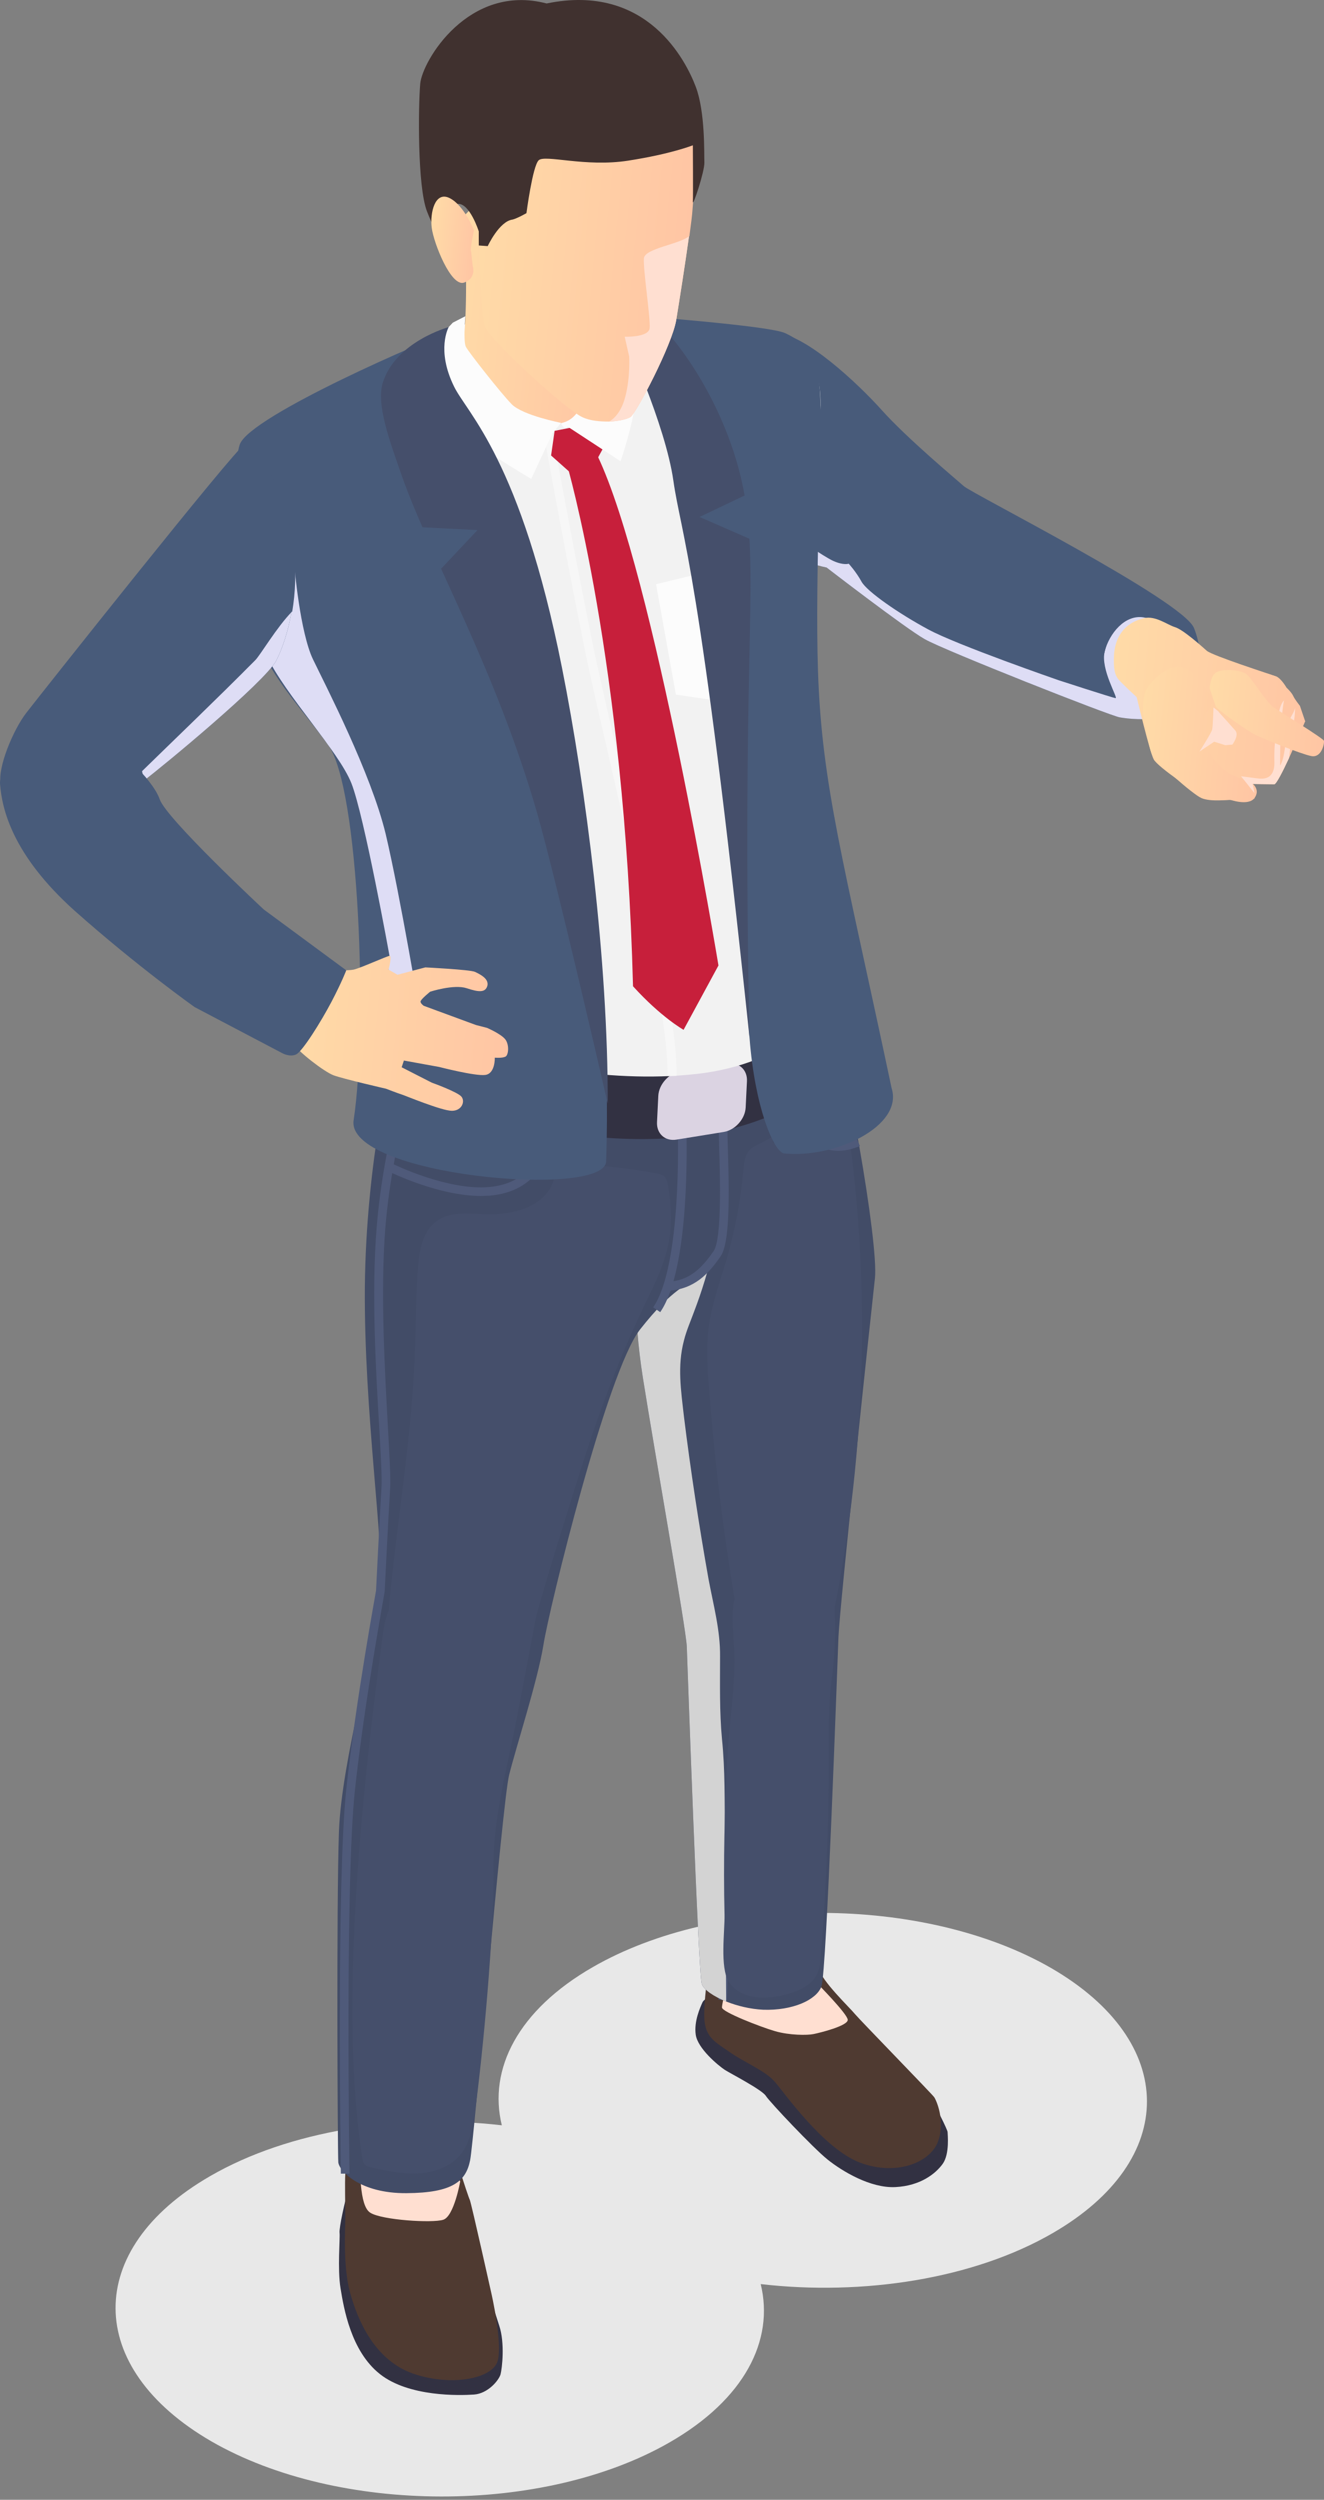 <svg width="107" height="202" viewBox="0 0 107 202" fill="none" xmlns="http://www.w3.org/2000/svg">
<rect x="0" y="0" width="107" height="202" fill="#808080" stroke="none"/>
<g style="mix-blend-mode:multiply">
<path d="M84.959 159.037C74.692 153.113 58.089 153.087 47.899 158.959C41.874 162.426 39.443 167.185 40.555 171.738C32.279 170.781 23.357 172.152 16.969 175.852C6.753 181.75 6.805 191.321 17.072 197.271C27.339 203.195 43.943 203.221 54.132 197.349C60.158 193.882 62.589 189.122 61.477 184.569C69.752 185.526 78.675 184.155 85.063 180.456C95.278 174.558 95.226 164.987 84.959 159.037Z" fill="#E8E8E8"/>
</g>
<path d="M94.942 57.993C94.942 57.993 94.709 57.993 94.606 58.019C92.201 58.2 91.27 58.097 90.494 57.968C89.692 57.838 76.347 52.561 74.744 51.656C73.141 50.75 66.804 45.861 66.804 45.861C66.804 45.861 64.451 45.395 63.882 44.593C63.727 44.386 63.546 44.102 63.339 43.688C62.718 42.498 61.968 40.351 61.917 36.367C61.865 31.038 62.822 26.925 62.822 26.925C65.098 27.054 69.261 30.909 71.278 33.159C73.296 35.41 77.253 38.721 77.899 39.29C78.546 39.885 95.589 48.499 96.494 50.75C97.399 53.001 97.632 57.786 94.968 57.993H94.942Z" fill="#485B7A"/>
<g style="mix-blend-mode:multiply">
<path d="M94.606 58.019C92.201 58.2 91.27 58.097 90.494 57.968C89.692 57.838 76.347 52.561 74.744 51.656C73.141 50.75 66.804 45.861 66.804 45.861C66.804 45.861 64.451 45.395 63.882 44.593C63.727 44.386 63.546 44.102 63.339 43.688L64.296 43.377C64.296 43.377 66.494 44.93 67.322 45.318C68.175 45.706 68.589 45.55 68.589 45.55C68.589 45.55 69.184 46.197 69.623 46.999C70.063 47.801 72.649 49.586 75.002 50.854C77.33 52.121 85.554 54.967 85.554 54.967C85.554 54.967 89.925 56.389 90.157 56.415C90.39 56.441 88.916 54.061 89.278 52.639C89.64 51.216 90.907 49.612 92.459 49.896C94.011 50.207 95.097 53.777 95.019 55.872C95.019 56.364 94.838 57.114 94.606 57.993V58.019Z" fill="#DEDDF5"/>
</g>
<path d="M105.493 58.252C105.493 58.252 104.821 59.83 104.174 61.253C103.657 62.365 103.14 63.374 102.985 63.374C102.623 63.374 101.226 63.348 101.226 63.348C101.226 63.348 101.33 63.762 101.381 64.098C101.407 64.279 101.407 64.46 101.381 64.512C101.278 64.667 99.39 64.641 99.39 64.641C99.39 64.641 97.89 64.719 97.347 64.434C96.804 64.15 93.571 62.003 93.235 61.356C92.899 60.709 91.864 56.338 91.864 56.338C91.864 56.338 90.571 55.148 90.338 54.837C90.106 54.501 89.976 54.087 90.028 52.923C90.106 51.733 90.649 50.388 92.459 49.948C93.39 49.741 94.295 50.465 94.942 50.672C95.588 50.853 97.088 52.199 97.528 52.587C97.968 52.975 102.7 54.501 103.14 54.656C103.554 54.837 103.967 55.562 103.967 55.562C103.967 55.562 104.381 55.95 104.511 56.234C104.64 56.519 105.054 57.036 105.054 57.036L105.467 58.252H105.493Z" fill="url(#paint0_linear_13043_32982)"/>
<path d="M97.476 60.296C97.476 60.037 97.037 58.588 97.321 57.942C97.606 57.295 98.097 56.648 98.097 56.648C98.097 56.648 96.804 54.398 95.692 53.958C94.554 53.518 93.106 54.941 92.692 55.639C92.278 56.338 92.382 57.579 92.382 57.579C92.382 57.579 92.821 60.425 93.106 60.968C93.39 61.511 96.338 64.15 97.088 64.486C97.838 64.823 99.39 64.616 99.39 64.616C99.39 64.616 100.89 65.159 101.382 64.486C101.873 63.814 101.226 63.322 101.226 63.322L99.338 62.52C99.338 62.52 97.89 61.511 97.502 60.296H97.476Z" fill="url(#paint1_linear_13043_32982)"/>
<g style="mix-blend-mode:multiply">
<path d="M98.485 57.528C98.485 57.528 99.493 58.64 99.83 59.028C100.166 59.416 99.597 60.166 99.597 60.166L99.028 60.218L98.123 59.934L96.933 60.735C96.933 60.735 97.916 59.209 97.968 58.925C98.019 58.64 98.071 57.166 98.071 57.166L98.485 57.502V57.528Z" fill="#FFDFD1"/>
</g>
<g style="mix-blend-mode:multiply">
<path d="M104.459 59.131C104.356 59.83 104.252 60.528 104.175 61.253C103.657 62.365 103.14 63.374 102.985 63.374C102.623 63.374 101.226 63.348 101.226 63.348C101.226 63.348 101.33 63.762 101.382 64.098C101.02 63.633 100.657 63.167 100.295 62.727C100.683 62.779 101.097 62.831 101.485 62.882C101.847 62.934 102.235 62.96 102.52 62.779C102.778 62.624 102.907 62.339 102.959 62.054C103.011 61.77 102.985 61.46 102.985 61.175C102.985 60.347 103.063 59.545 103.192 58.743C103.295 58.097 103.321 57.088 103.761 56.596C103.476 58.329 103.451 60.089 103.451 61.848C103.502 61.796 103.528 61.744 103.554 61.666C103.632 61.511 103.657 61.356 103.709 61.201C103.864 60.477 103.942 59.752 104.02 59.002C104.045 58.614 104.097 58.407 104.252 58.071C104.382 57.838 104.64 57.424 104.666 57.165C104.666 57.838 104.537 58.536 104.433 59.209L104.459 59.131Z" fill="#FFDFD1"/>
</g>
<path d="M98.252 57.114C98.898 57.734 100.812 59.028 101.329 59.312C101.821 59.597 105.157 60.942 105.984 61.097C106.812 61.253 107.045 60.063 106.993 59.856C106.915 59.649 103.502 57.553 102.907 57.139C102.312 56.725 101.226 54.889 100.76 54.501C100.295 54.113 98.898 54.035 98.355 54.294C97.812 54.553 97.76 55.613 97.76 55.613L98.252 57.088V57.114Z" fill="url(#paint2_linear_13043_32982)"/>
<path d="M74.847 37.479C74.02 36.936 73.115 36.367 72.52 35.694C71.847 34.944 71.382 33.935 70.735 33.133C69.184 31.219 67.322 29.538 65.253 28.166C65.123 28.063 64.968 27.985 64.813 27.985C64.477 27.985 64.218 28.27 64.063 28.555C63.675 29.201 63.416 29.9 63.287 30.65C63.08 31.995 63.313 33.366 63.623 34.711C64.011 36.419 64.528 38.126 65.382 39.652C67.27 43.093 70.865 44.722 73.813 47.128C75.106 48.189 76.347 49.379 77.821 50.181C79.632 51.164 81.727 51.5 83.64 52.302C84.52 52.664 85.373 53.13 86.304 53.389C87.235 53.647 88.244 53.725 89.123 53.311C89.356 52.276 89.588 51.216 90.235 50.362C90.882 49.534 92.045 48.991 93.028 49.431C92.614 47.93 90.985 47.206 89.563 46.585C84.597 44.386 80.071 41.334 75.701 38.126C75.442 37.919 75.132 37.738 74.821 37.531L74.847 37.479Z" fill="#485B7A"/>
<path d="M58.71 160.822C58.192 160.977 56.951 161.391 56.77 161.805C56.589 162.219 56.072 163.331 56.227 164.418C56.382 165.53 58.037 166.901 58.58 167.263C59.123 167.599 61.58 168.867 61.891 169.359C62.201 169.85 65.718 173.575 66.882 174.506C68.046 175.438 70.347 176.835 72.365 176.731C74.382 176.628 75.623 175.645 76.192 174.843C76.761 174.041 76.58 172.437 76.58 172.282C76.58 172.101 75.572 170.083 75.287 169.747C75.028 169.41 58.71 160.848 58.71 160.848V160.822Z" fill="#323142"/>
<path d="M28.994 175.516C28.658 175.8 28.27 176.757 28.089 177.223C27.908 177.689 27.391 180.017 27.442 180.431C27.494 180.845 27.262 183.328 27.52 184.906C27.779 186.484 28.348 189.976 30.701 191.839C33.054 193.701 37.166 193.572 38.304 193.495C39.442 193.417 40.322 192.33 40.451 191.865C40.58 191.373 40.813 189.33 40.347 187.933C39.882 186.536 39.236 184.337 39.236 184.337L28.994 175.541V175.516Z" fill="#323142"/>
<path d="M57.416 157.951C57.416 157.951 56.822 161.702 56.925 163.176C57.029 164.651 57.804 165.013 58.994 165.841C60.184 166.669 61.865 167.341 62.615 168.221C63.365 169.074 66.52 173.601 69.468 174.74C72.416 175.878 75.184 174.74 75.804 173.058C76.425 171.351 75.649 169.669 75.494 169.462C75.339 169.23 69.52 163.254 69.106 162.762C68.692 162.245 66.365 160.046 66.158 159.037C65.925 158.054 63.21 157.278 61.813 157.019C60.416 156.735 57.442 157.977 57.442 157.977L57.416 157.951Z" fill="#4F3A31"/>
<g style="mix-blend-mode:multiply">
<path d="M58.839 159.917C58.839 159.917 58.348 161.857 58.348 162.219C58.348 162.581 61.477 163.797 62.641 164.133C63.804 164.47 65.253 164.47 65.744 164.366C66.261 164.263 68.563 163.694 68.511 163.202C68.46 162.711 66.055 160.279 66.055 160.279L63.029 158.184L58.787 159.943L58.839 159.917Z" fill="#FFDFD1"/>
</g>
<path d="M66.39 160.512C65.976 161.624 64.037 162.478 61.683 162.4C60.623 162.348 59.589 162.09 58.735 161.753C57.675 161.34 56.873 160.77 56.718 160.331C56.433 159.555 55.554 134.41 55.502 133.039C55.451 131.668 52.89 117.259 51.959 111.361C51.106 105.928 51.39 102.669 51.778 99.306C51.804 99.021 51.83 98.737 51.882 98.452C51.882 98.452 49.942 84.716 50.925 82.129C51.934 79.542 65.433 78.818 66.882 81.896C68.33 84.975 71.019 100.496 70.709 103.29C70.399 106.084 67.864 129.702 67.761 132.289C67.657 134.876 66.804 159.374 66.39 160.486V160.512Z" fill="#424C67"/>
<path d="M61.321 92.451C61.037 92.606 60.752 92.735 60.545 92.968C60.184 93.382 60.132 93.977 60.08 94.52C59.873 96.9 59.434 99.254 58.787 101.531C58.27 103.341 57.597 105.126 57.313 106.989C57.054 108.748 57.158 110.533 57.313 112.292C57.83 119.173 58.735 126.003 60.002 132.78C60.184 133.737 60.39 134.746 61.011 135.497C62.123 136.868 64.477 136.945 65.666 135.626C66.339 134.876 66.597 133.841 66.83 132.858C69.83 119.535 70.476 105.618 68.666 92.088C68.459 90.51 68.175 89.476 66.39 89.941C64.657 90.381 62.925 91.649 61.347 92.451H61.321Z" fill="#454F6B"/>
<path d="M67.761 92.994C67.244 92.994 66.752 92.891 66.313 92.658C64.502 91.752 63.882 89.373 63.856 89.269L64.528 89.114C64.528 89.114 65.097 91.287 66.597 92.037C67.347 92.399 68.227 92.373 69.209 91.959L69.494 92.606C68.873 92.865 68.304 92.994 67.735 92.994H67.761Z" fill="#4F5A7A"/>
<path d="M58.761 161.65L58.062 161.572C58.321 159.218 57.752 148.302 57.364 141.084C57.183 137.514 57.028 134.669 57.054 133.996C57.054 133.194 56.692 131.539 56.175 129.262C55.45 126.029 54.468 121.605 53.873 116.509C52.812 107.481 53.873 100.211 54.209 98.892L54.881 99.047C54.571 100.341 53.537 107.506 54.571 116.431C55.166 121.502 56.149 125.899 56.847 129.107C57.364 131.435 57.752 133.117 57.726 133.996C57.726 134.643 57.855 137.463 58.036 141.033C58.424 148.716 58.968 159.218 58.735 161.624L58.761 161.65Z" fill="#4F5A7A"/>
<g style="mix-blend-mode:multiply">
<path d="M58.735 161.754C57.675 161.34 56.873 160.771 56.718 160.331C56.434 159.555 55.554 134.41 55.503 133.039C55.451 131.668 52.891 117.259 51.96 111.361C51.106 105.928 51.391 102.669 51.779 99.306C53.253 98.866 54.83 98.659 56.33 98.556C58.296 98.4 58.011 99.306 57.623 100.962C57.236 102.669 56.718 104.35 56.097 105.98C55.813 106.756 55.477 107.506 55.27 108.334C54.727 110.404 55.037 112.37 55.27 114.439C55.813 118.837 56.486 123.235 57.261 127.607C57.649 129.676 58.218 131.746 58.192 133.867C58.192 136.092 58.141 138.316 58.347 140.515C58.606 143.05 58.554 145.585 58.58 148.146C58.606 152.674 58.658 157.201 58.684 161.728L58.735 161.754Z" fill="#D3D3D3"/>
</g>
<path d="M67.321 128.149C67.269 127.684 67.192 127.192 66.933 126.804C66.287 125.795 64.838 125.795 63.649 125.977C62.537 126.158 61.347 126.416 60.52 127.192C58.787 128.796 59.226 131.099 59.33 133.142C59.485 136.014 58.942 139.066 58.787 141.938C58.554 146.18 58.451 150.449 58.554 154.717C58.58 156.062 58.166 158.959 58.89 160.123C59.976 161.831 62.563 161.546 64.14 160.977C65.407 160.512 66.157 159.865 66.287 158.545C66.752 153.242 66.959 147.939 66.985 142.61C66.985 140.256 66.907 137.98 67.218 135.651C67.554 133.168 67.58 130.659 67.295 128.175L67.321 128.149Z" fill="#454F6B"/>
<path d="M28.865 172.67C28.762 173.265 27.96 174.869 27.908 175.619C27.857 176.396 27.908 178.362 27.908 179.215C27.908 180.069 27.701 183.121 28.296 185.269C28.891 187.442 30.236 190.675 33.339 191.788C36.443 192.874 39.805 192.227 40.219 190.779C40.632 189.33 39.701 185.269 39.701 185.269C39.701 185.269 38.098 178.077 37.969 177.767C37.813 177.482 36.339 172.8 36.339 172.8L28.917 172.67H28.865Z" fill="#4F3A31"/>
<g style="mix-blend-mode:multiply">
<path d="M29.046 174.533C29.149 175.051 28.994 178.232 29.925 178.802C30.856 179.397 34.942 179.655 35.822 179.371C36.701 179.086 37.192 176.266 37.192 176.266L35.382 173.188L29.046 174.507V174.533Z" fill="#FFDFD1"/>
</g>
<path d="M32.434 81.974C31.581 85.647 29.589 93.9 29.486 103.988C29.408 114.103 31.037 124.632 30.753 128.564C30.468 132.496 27.598 142.145 27.391 148.017C27.184 153.89 27.287 174.016 27.339 174.714C27.391 175.412 29.072 177.249 32.848 177.223C36.623 177.197 37.658 176.24 37.994 174.559C38.33 172.877 40.58 145.689 41.149 143.413C41.718 141.136 43.451 135.807 43.916 132.936C44.356 130.064 49.063 110.818 51.727 107.429C54.391 104.04 55.451 103.963 56.977 102.695C58.503 101.427 58.684 98.246 58.709 95.607C58.735 92.968 59.123 86.811 58.322 84.923C57.52 83.034 44.227 78.921 44.227 78.921L32.46 81.948L32.434 81.974Z" fill="#424C67"/>
<path d="M27.546 175.645C27.546 175.412 27.184 152.001 27.986 144.576C28.787 137.152 30.391 128.615 30.391 128.512C30.391 128.512 30.675 122.691 30.83 120.234C30.882 119.432 30.779 117.621 30.649 115.37C30.391 111.024 30.003 104.454 30.442 99.176C31.063 91.286 33.856 83.138 33.882 83.06L34.554 83.293C34.554 83.293 31.761 91.442 31.141 99.228C30.727 104.454 31.115 110.999 31.348 115.319C31.477 117.621 31.58 119.432 31.529 120.285C31.373 122.743 31.089 128.589 31.089 128.589C31.089 128.719 29.485 137.255 28.684 144.654C27.882 152.052 28.244 175.412 28.244 175.645H27.546Z" fill="#4F5A7A"/>
<path d="M38.873 96.642C35.485 96.642 31.683 94.779 31.502 94.702L31.813 94.081C31.813 94.081 36.183 96.228 39.545 95.918C42.907 95.607 43.761 93.201 44.123 90.873L44.821 90.977C44.433 93.408 43.476 96.254 39.597 96.616C39.364 96.616 39.106 96.642 38.847 96.642H38.873Z" fill="#4F5A7A"/>
<path d="M53.356 106.031L52.787 105.643C55.115 102.255 54.779 91.571 54.779 91.467H55.477C55.477 91.881 55.813 102.462 53.356 106.031Z" fill="#4F5A7A"/>
<path d="M53.977 104.273V103.574C55.684 103.496 56.693 102.513 57.675 101.091C58.348 100.108 58.193 95.011 58.115 92.554C58.089 91.597 58.063 90.898 58.089 90.588H58.787C58.787 90.924 58.787 91.648 58.813 92.554C58.943 96.486 58.994 100.418 58.244 101.505C57.287 102.902 56.124 104.195 53.977 104.298V104.273Z" fill="#4F5A7A"/>
<path d="M31.529 86.061C31.529 86.061 36.96 91.442 50.253 92.011C63.572 92.58 68.123 86.061 68.046 85.751C67.968 85.441 66.985 81.12 66.985 81.12L54.96 77.939L34.761 80.137L31.529 86.061Z" fill="#323142"/>
<path d="M58.502 91.468L54.675 92.088C53.744 92.244 53.046 91.597 53.097 90.666L53.201 88.544C53.253 87.613 54.054 86.734 54.959 86.579L58.787 85.958C59.718 85.802 60.416 86.449 60.365 87.38L60.261 89.502C60.209 90.433 59.408 91.312 58.502 91.468Z" fill="#DBD3E2"/>
<path d="M45.486 85.067L44.929 93.637L46.323 93.728L46.88 85.157L45.486 85.067Z" fill="#424C67"/>
<path d="M62.459 92.347L61.735 85.156L63.132 85.001L63.856 92.192L62.459 92.347Z" fill="#424C67"/>
<path d="M39.417 137.178C40.089 137.23 40.813 137.178 41.356 136.764C41.977 136.299 42.184 135.471 42.339 134.721C43.348 129.961 44.951 125.149 46.4 120.441C47.951 115.397 49.71 110.43 51.986 105.67C52.813 103.937 53.718 102.203 54.054 100.315C54.339 98.815 54.236 97.237 53.977 95.736C53.925 95.503 53.873 95.245 53.693 95.064C53.537 94.934 53.33 94.882 53.123 94.831C50.899 94.417 48.649 94.158 46.4 94.081C46.089 94.081 45.727 94.081 45.468 94.21C44.977 94.495 44.848 95.115 44.641 95.659C43.813 97.625 41.305 98.194 39.184 98.116C37.839 98.064 36.391 97.883 35.305 98.659C34.167 99.461 33.882 101.013 33.779 102.41C33.598 104.764 33.624 107.144 33.52 109.498C33.288 115.655 32.279 121.76 31.632 127.891C31.374 130.401 31.038 131.849 32.9 133.582C34.839 135.393 36.624 136.971 39.417 137.178Z" fill="#454F6B"/>
<path d="M43.27 130.789C43.322 130.478 43.373 130.116 43.244 129.832C43.063 129.47 42.649 129.34 42.287 129.211C39.959 128.512 37.503 128.176 35.046 128.228C34.063 128.228 33.029 128.357 32.253 128.978C31.296 129.754 31.063 131.099 30.908 132.315C29.279 144.525 27.365 162.22 29.279 174.378C29.304 174.559 29.33 174.74 29.46 174.87C29.589 175.051 29.848 175.102 30.054 175.154C31.322 175.439 32.589 175.697 33.882 175.62C35.175 175.542 36.468 175.051 37.27 174.042C37.994 173.11 38.201 171.869 38.382 170.679C39.028 165.996 39.959 155.856 39.882 151.148C39.804 146.983 40.994 142.896 41.77 138.808C42.287 136.118 42.804 133.453 43.296 130.763L43.27 130.789Z" fill="#454F6B"/>
<path d="M56.253 86.785C48.908 87.613 40.943 85.776 37.244 84.431C33.598 83.086 32.796 83.707 32.382 82.517C32.201 81.922 32.046 82.232 31.917 82.569C31.762 82.931 31.632 83.319 31.477 82.62C31.477 82.62 31.477 82.62 31.477 82.569C31.141 81.12 31.477 77.24 31.477 77.24C31.477 77.24 29.434 65.909 28.4 63.296C27.365 60.683 23.046 56.156 21.572 53.026C21.107 52.043 20.745 50.543 20.46 48.965C19.839 45.498 19.607 41.592 19.607 41.592C19.555 38.358 18.857 37.712 19.684 35.979C20.486 34.245 36.236 27.131 38.124 25.89C40.012 24.648 61.735 25.916 63.779 27.287C65.822 28.658 66.339 30.65 66.313 32.745C66.287 34.84 64.658 49.482 65.227 52.69C65.796 55.898 67.037 76.774 67.141 79.309C67.244 81.844 63.623 85.957 56.279 86.785H56.253Z" fill="#F2F2F2"/>
<path d="M53.02 47.206L54.623 56.13L60.106 56.932L63.39 53.44L62.226 44.981L53.02 47.206Z" fill="#FCFCFC"/>
<path d="M50.331 25.58C51.546 30.883 56.046 33.728 58.451 57.217C59.175 64.202 59.874 74.549 60.572 83.836C61.011 89.553 62.537 93.02 63.339 93.201C67.451 93.641 73.037 91.002 72.055 87.924C68.124 69.35 66.417 63.503 66.106 54.217C65.848 46.404 66.494 34.763 66.261 31.581C66.029 28.399 64.761 27.546 63.468 26.925C62.175 26.304 51.184 25.502 51.184 25.502L50.382 25.58H50.331Z" fill="#485B7A"/>
<path d="M50.485 27.184C50.485 27.184 53.769 34.298 54.416 38.825C55.062 43.352 56.537 45.473 60.571 83.837C59.95 53.725 61.243 47.491 60.287 40.739C59.33 34.013 55.347 27.934 52.683 25.606C50.045 23.277 50.485 27.184 50.485 27.184Z" fill="#454F6B"/>
<path d="M40.218 50.75L42.132 57.088L37.787 61.511L32.977 60.296C32.977 60.296 31.244 55.536 31.244 53.259C33.727 53.104 40.218 50.75 40.218 50.75Z" fill="#FCFCFC"/>
<path d="M36.158 26.951C36.856 26.77 32.485 28.218 32.563 32.383C32.641 36.548 42.778 47.594 44.252 54.268C45.727 60.942 49.606 75.921 48.985 93.848C48.882 96.9 27.882 94.986 28.58 90.511C29.718 83.06 29.046 63.581 26.511 60.192C24.003 56.803 22.865 55.846 20.899 52.225C18.934 48.603 18.623 38.23 19.373 35.927C20.149 33.599 35.02 27.209 36.158 26.925V26.951Z" fill="#485B7A"/>
<g style="mix-blend-mode:multiply">
<path d="M34.012 82.362L32.409 82.517L31.917 82.569L31.478 82.62C31.478 82.62 31.478 82.62 31.478 82.569C31.141 81.12 31.478 77.24 31.478 77.24C31.478 77.24 29.434 65.909 28.4 63.296C27.366 60.684 23.047 56.157 21.573 53.026C21.107 52.043 20.745 50.543 20.46 48.965L23.771 45.343C23.771 45.809 24.262 51.138 25.297 53.285C26.331 55.432 29.978 62.468 31.167 67.384C32.331 72.299 34.012 82.362 34.012 82.362Z" fill="#DEDDF5"/>
</g>
<path d="M54.649 86.941H53.95C54.054 82.233 51.08 69.298 48.907 59.856C48.157 56.648 47.537 53.88 47.175 52.069C45.494 43.766 43.502 32.642 43.192 30.934L43.89 30.805C44.175 32.513 46.192 43.636 47.873 51.914C48.235 53.725 48.882 56.493 49.606 59.675C51.778 69.143 54.778 82.129 54.675 86.915L54.649 86.941Z" fill="#F7F7F7"/>
<path d="M47.459 34.297L44.822 34.815L44.537 36.807L47.149 39.135L48.985 35.772L47.459 34.297Z" fill="#C71F3B"/>
<path d="M45.805 37.479C45.805 37.479 50.486 53.441 51.158 79.697C53.434 82.207 55.244 83.216 55.244 83.216L58.063 78.016C58.063 78.016 52.839 46.327 48.287 36.833C46.865 35.772 45.805 37.479 45.805 37.479Z" fill="#C71F3B"/>
<path d="M37.425 17.534C37.736 19.863 37.761 25.968 37.425 27.649C37.089 29.331 41.744 33.909 43.968 34.09C46.192 34.272 47.123 34.711 48.365 31.659C49.632 28.606 48.908 18.647 48.908 18.647L38.977 15.905L37.399 17.56L37.425 17.534Z" fill="url(#paint3_linear_13043_32982)"/>
<path d="M37.606 25.554L36.597 26.071C36.597 26.071 34.994 27.727 34.658 28.425C34.321 29.149 35.821 32.926 36.778 34.297C37.709 35.669 42.933 38.695 42.933 38.695L44.64 35.022L45.339 34.168C45.339 34.168 42.261 33.573 41.356 32.668C40.451 31.736 37.89 28.477 37.657 28.037C37.425 27.623 37.606 25.528 37.606 25.528V25.554Z" fill="#FCFCFC"/>
<path d="M36.261 26.433C36.261 26.433 31.968 27.597 30.934 30.934C30.391 32.693 31.503 35.668 32.46 38.41C34.71 44.852 40.037 53.958 43.425 65.754C45.08 71.574 49.115 89.191 49.115 89.191C49.141 77.628 47.356 63.71 45.417 53.958C42.08 37.169 37.761 33.418 36.701 31.245C35.227 28.27 36.261 26.433 36.261 26.433Z" fill="#454F6B"/>
<path d="M47.253 30.469C47.279 30.598 47.537 33.728 45.339 34.194C45.623 34.841 45.882 34.478 45.882 34.478L50.149 37.272C50.149 37.272 51.339 33.909 51.468 31.426C51.572 28.942 49.115 26.666 49.115 26.666L47.279 30.495L47.253 30.469Z" fill="#FCFCFC"/>
<path d="M55.684 19.086C55.374 21.337 54.883 24.441 54.65 25.864C54.313 27.882 51.417 33.392 50.952 33.702C50.693 33.858 50.02 34.039 49.219 34.065C48.495 34.065 47.693 34.013 47.046 33.702C45.676 33.056 39.702 27.571 39.21 26.433C38.693 25.295 38.512 12.516 38.796 12.024L45.107 6.307C45.107 6.307 53.796 6.385 55.193 8.998C56.563 11.584 56.072 15.335 55.969 16.887C55.943 17.353 55.839 18.155 55.71 19.112L55.684 19.086Z" fill="url(#paint4_linear_13043_32982)"/>
<path d="M41.434 17.741C41.822 17.638 42.546 17.224 42.546 17.224C42.546 17.224 43.037 13.447 43.529 12.956C44.02 12.464 47.304 13.525 50.77 12.981C54.261 12.438 55.994 11.74 55.994 11.74C55.994 11.74 56.02 15.775 55.994 16.293C55.968 16.81 56.951 13.835 56.925 13.137C56.899 12.438 57.002 9.049 56.227 7.006C55.451 4.962 52.322 -1.402 44.175 0.28C37.865 -1.376 34.115 4.936 33.96 6.773C33.804 8.61 33.727 15.051 34.503 17.069C35.279 19.086 36.468 20.897 36.468 20.897C36.468 20.897 36.003 16.551 36.985 16.474C37.968 16.396 38.692 18.698 38.692 18.698V19.837L39.416 19.888C39.416 19.888 40.347 17.871 41.434 17.741Z" fill="#40312F"/>
<path d="M38.046 20.328C38.046 19.681 38.305 18.621 38.305 18.621C38.305 18.621 37.529 16.603 36.339 16.008C35.15 15.413 34.736 17.198 34.891 18.414C35.046 19.63 36.443 23.2 37.503 22.837C38.538 22.475 38.201 21.492 38.201 21.492L38.072 20.302L38.046 20.328Z" fill="url(#paint5_linear_13043_32982)"/>
<g style="mix-blend-mode:multiply">
<path d="M55.684 19.086C55.373 21.337 54.882 24.441 54.649 25.864C54.313 27.882 51.416 33.392 50.951 33.702C50.692 33.858 50.02 34.039 49.218 34.065C49.218 34.065 50.123 33.676 50.537 32.047C50.951 30.443 50.848 28.813 50.848 28.813L50.486 27.209C50.486 27.209 52.425 27.287 52.503 26.511C52.58 25.735 51.96 21.725 52.037 20.871C52.115 20.069 54.934 19.733 55.684 19.086Z" fill="#FFDFD1"/>
</g>
<path d="M26.486 78.145C27.107 78.404 28.012 78.456 28.581 78.352C29.15 78.223 31.245 77.266 31.477 77.24C31.71 77.214 31.4 78.352 31.4 78.352L32.124 78.766L34.374 78.171C34.374 78.171 37.995 78.352 38.383 78.533C38.77 78.714 39.52 79.076 39.391 79.645C39.236 80.215 38.719 80.189 37.71 79.853C36.676 79.516 34.762 80.137 34.762 80.137C34.762 80.137 33.96 80.784 33.986 80.939C33.986 81.094 34.245 81.275 34.245 81.275L38.46 82.827L39.365 83.06C39.365 83.06 40.503 83.552 40.839 83.992C41.176 84.431 41.098 85.285 40.839 85.388C40.581 85.518 39.986 85.466 39.986 85.466C39.986 85.466 40.038 86.76 39.21 86.863C38.383 86.966 35.486 86.216 35.486 86.216L32.641 85.699L32.46 86.242L34.891 87.484C34.891 87.484 36.986 88.234 37.296 88.622C37.607 89.01 37.322 89.76 36.52 89.76C35.693 89.76 32.719 88.519 32.46 88.441C32.202 88.363 31.193 87.975 31.193 87.975C31.193 87.975 27.702 87.173 26.952 86.889C26.202 86.604 24.133 85.026 23.538 84.173C22.943 83.319 24.676 78.895 24.676 78.895L26.486 78.171V78.145Z" fill="url(#paint6_linear_13043_32982)"/>
<path d="M23.563 49.431C23.279 51.087 22.788 52.483 22.322 53.389C21.391 55.122 13.193 61.9 11.615 63.09C11.124 63.452 10.581 63.762 10.012 63.943C8.745 64.383 7.322 64.357 5.874 63.814C5.874 63.814 0.314 64.616 0.055 63.322C-0.204 62.029 1.064 58.977 2.124 57.605C3.184 56.234 19.193 36.031 19.736 35.953C20.279 35.876 20.796 36.574 21.21 37.143C21.624 37.712 23.305 40.454 23.744 44.309C23.951 46.146 23.874 47.905 23.615 49.431H23.563Z" fill="#485B7A"/>
<g style="mix-blend-mode:multiply">
<path d="M23.563 49.431C23.278 51.086 22.787 52.483 22.321 53.389C21.39 55.122 13.192 61.9 11.615 63.09C11.123 63.452 10.58 63.762 10.011 63.943C10.14 63.607 10.425 63.322 10.71 63.064C14.02 59.83 17.382 56.622 20.64 53.337C21.028 52.949 22.373 50.672 23.589 49.431H23.563Z" fill="#DEDDF5"/>
</g>
<path d="M14.822 56.002C16.322 54.32 17.822 52.613 19.27 50.88C20.486 49.431 22.503 47.724 23.098 45.887C23.563 44.516 22.942 42.601 22.632 41.23C22.296 39.678 21.96 38.074 20.408 37.298C18.649 36.445 18.236 37.842 17.408 39.161C16.71 40.221 15.986 41.256 15.21 42.291C13.684 44.283 12.055 46.145 10.399 48.034C7.089 51.759 3.701 55.484 1.219 59.804C0.675 60.761 0.184 62.029 0.908 62.857C1.296 63.297 1.917 63.478 2.486 63.529C5.615 63.892 8.615 62.107 10.968 59.985C12.339 58.744 13.606 57.373 14.848 56.002H14.822Z" fill="#485B7A"/>
<path d="M27.986 78.404C27.986 78.404 27.623 79.361 26.796 80.939C25.968 82.517 24.442 84.975 23.925 85.208C23.408 85.44 22.813 85.104 22.813 85.104L15.727 81.379C15.727 81.379 11.124 78.12 6.029 73.592C1.012 69.091 0.158 65.392 0.003 63.348C-0.152 61.279 5.486 60.063 7.374 59.959C9.262 59.856 12.365 63.012 12.908 64.59C13.451 66.168 21.313 73.489 21.313 73.489L28.011 78.43L27.986 78.404Z" fill="#485B7A"/>
<path d="M21.055 83.241C17.589 81.146 14.46 78.714 11.124 76.386C7.788 74.058 4.503 71.367 2.434 67.797C1.633 66.426 0.339 64.434 0.391 62.805C0.443 61.149 2.305 60.037 3.65 59.442C5.357 58.666 7.348 58.536 9.132 59.131C9.986 59.416 10.839 59.907 11.175 60.735C11.486 61.486 11.331 62.184 11.667 62.934C12.003 63.71 12.469 64.46 12.934 65.159C13.917 66.633 15.055 68.004 16.374 69.194C17.589 70.307 18.908 71.264 19.994 72.48C21.21 73.851 22.037 75.093 23.744 75.843C24.675 76.282 26.537 77.033 26.408 78.352C26.253 79.956 23.925 81.999 22.839 83.008C22.529 83.293 22.167 83.578 21.753 83.552C21.52 83.552 21.313 83.396 21.106 83.293L21.055 83.241Z" fill="#485B7A"/>
<path d="M33.494 42.576L38.589 42.834L35.641 45.965L33.494 42.576Z" fill="#485B7A"/>
<path d="M60.934 39.678L56.537 41.774L60.675 43.584L60.934 39.678Z" fill="#485B7A"/>
<defs>
<linearGradient id="paint0_linear_13043_32982" x1="89.724" y1="56.671" x2="105.531" y2="58.181" gradientUnits="userSpaceOnUse">
<stop stop-color="#FFDBA7"/>
<stop offset="1" stop-color="#FFC5A4"/>
</linearGradient>
<linearGradient id="paint1_linear_13043_32982" x1="92.217" y1="58.858" x2="102" y2="59.793" gradientUnits="userSpaceOnUse">
<stop stop-color="#FFDBA7"/>
<stop offset="1" stop-color="#FFC5A4"/>
</linearGradient>
<linearGradient id="paint2_linear_13043_32982" x1="97.654" y1="57.143" x2="107.231" y2="58.058" gradientUnits="userSpaceOnUse">
<stop stop-color="#FFDBA7"/>
<stop offset="1" stop-color="#FFC5A4"/>
</linearGradient>
<linearGradient id="paint3_linear_13043_32982" x1="36.783" y1="24.531" x2="49.295" y2="25.727" gradientUnits="userSpaceOnUse">
<stop stop-color="#FFDBA7"/>
<stop offset="1" stop-color="#FFC5A4"/>
</linearGradient>
<linearGradient id="paint4_linear_13043_32982" x1="38.12" y1="19.253" x2="55.6" y2="20.924" gradientUnits="userSpaceOnUse">
<stop stop-color="#FFDBA7"/>
<stop offset="1" stop-color="#FFC5A4"/>
</linearGradient>
<linearGradient id="paint5_linear_13043_32982" x1="34.746" y1="19.217" x2="38.504" y2="19.576" gradientUnits="userSpaceOnUse">
<stop stop-color="#FFDBA7"/>
<stop offset="1" stop-color="#FFC5A4"/>
</linearGradient>
<linearGradient id="paint6_linear_13043_32982" x1="23.553" y1="82.516" x2="41.162" y2="84.199" gradientUnits="userSpaceOnUse">
<stop stop-color="#FFDBA7"/>
<stop offset="1" stop-color="#FFC5A4"/>
</linearGradient>
</defs>
</svg>
